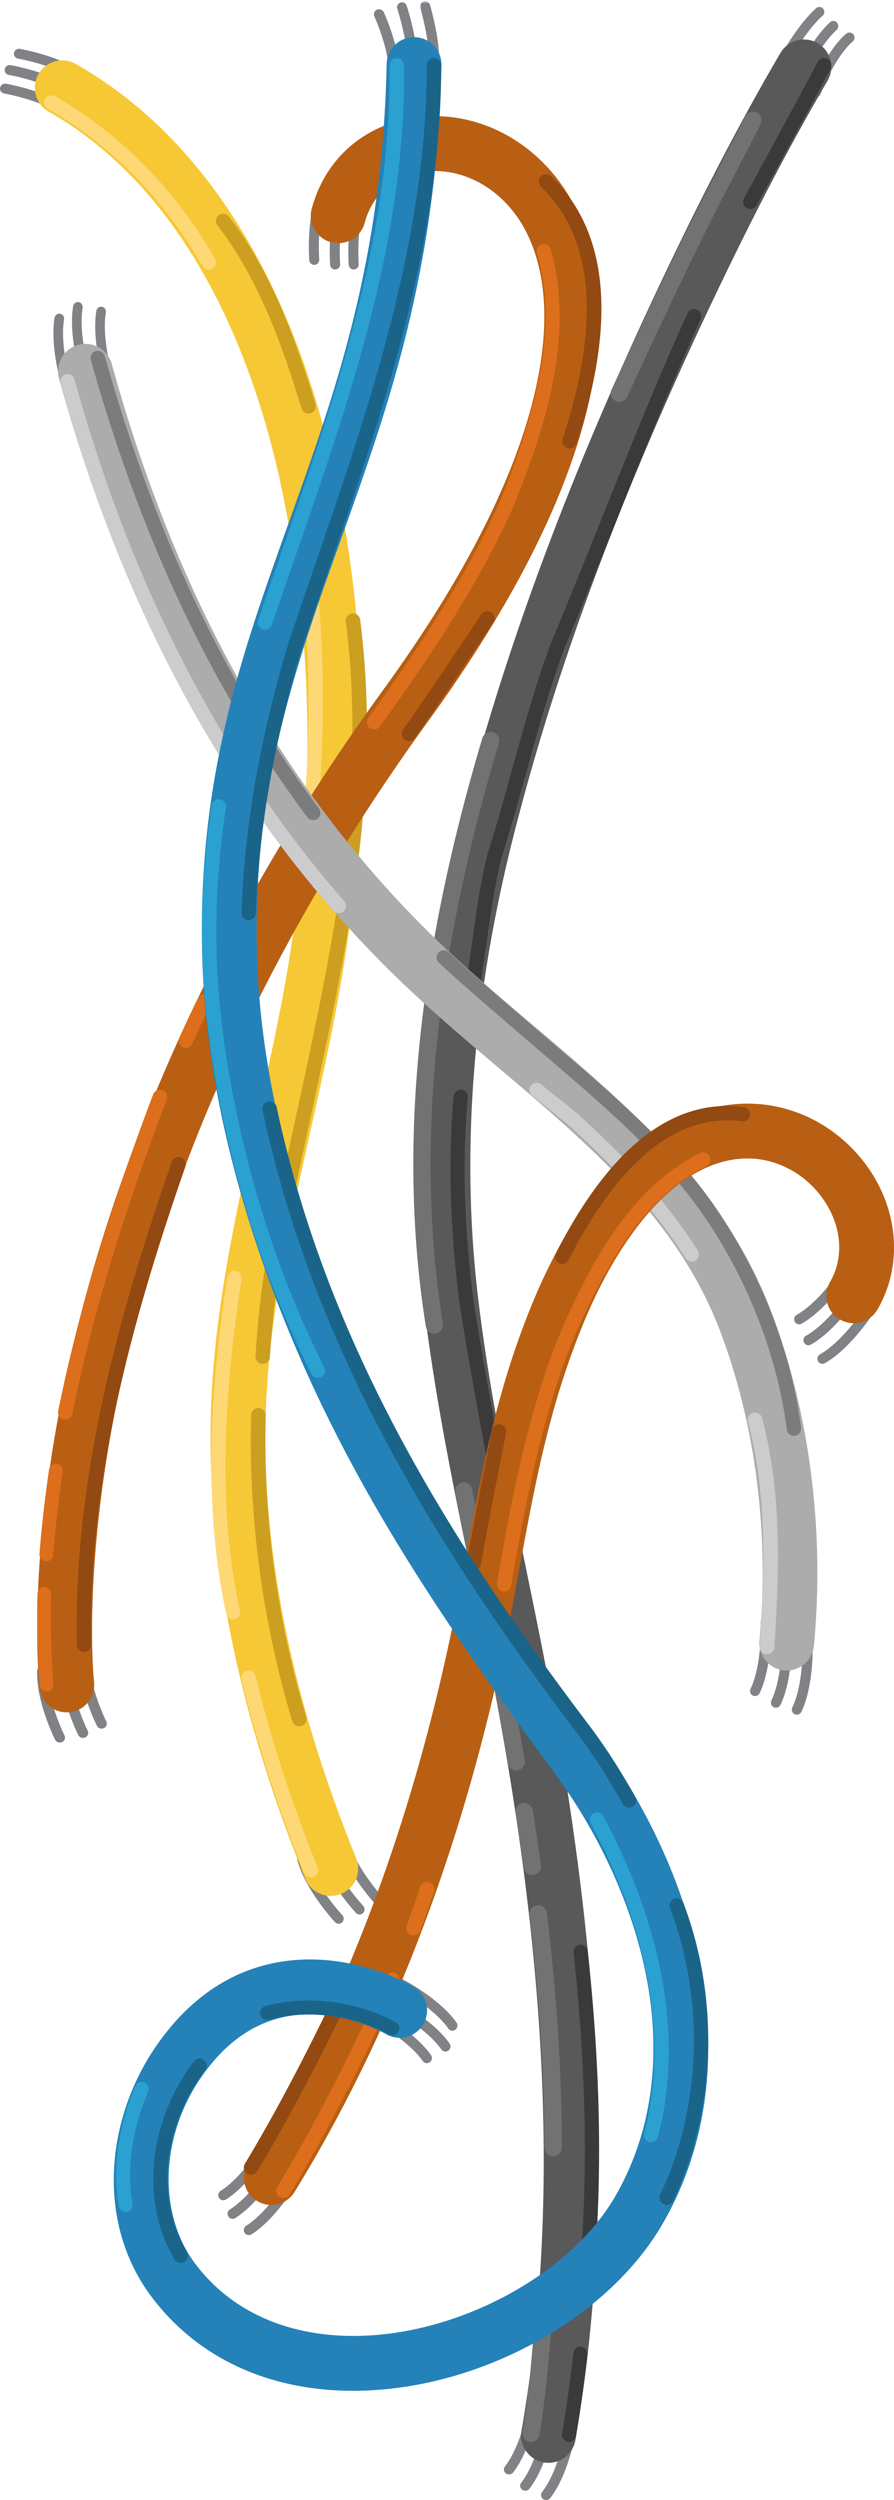 <?xml version="1.0" encoding="UTF-8"?> <svg xmlns="http://www.w3.org/2000/svg" xmlns:xlink="http://www.w3.org/1999/xlink" width="385" height="1076" viewBox="0 0 385 1076"><defs><path id="a" d="M.902.558H9.39v32.944H.902z"></path></defs><g fill="none" fill-rule="evenodd"><path fill="#808285" d="M354.16 587a2.15 2.15 0 0 1-1.884-1.118 2.198 2.198 0 0 1 .828-2.974c10.347-5.879 19.827-20.75 19.922-20.9a2.137 2.137 0 0 1 2.98-.661 2.203 2.203 0 0 1 .653 3.019c-.408.647-10.147 15.937-21.446 22.354-.334.191-.697.28-1.053.28M348.16 579a2.15 2.15 0 0 1-1.884-1.118 2.198 2.198 0 0 1 .828-2.974c10.366-5.89 19.827-20.749 19.921-20.899a2.137 2.137 0 0 1 2.98-.662 2.202 2.202 0 0 1 .654 3.02c-.408.646-10.146 15.935-21.446 22.353-.334.19-.696.28-1.053.28M344.16 570a2.15 2.15 0 0 1-1.884-1.118 2.198 2.198 0 0 1 .828-2.974c10.366-5.89 19.827-20.749 19.921-20.899a2.136 2.136 0 0 1 2.98-.662 2.202 2.202 0 0 1 .654 3.02c-.408.646-10.146 15.935-21.446 22.353-.334.19-.696.28-1.053.28M28.923 169c-.87 0-1.682-.577-1.97-1.49-.229-.723-5.583-17.885-3.454-30.712.195-1.18 1.27-1.97 2.4-1.766 1.129.205 1.885 1.327 1.69 2.507-1.95 11.75 3.253 28.445 3.306 28.612.359 1.138-.233 2.363-1.32 2.739-.217.074-.436.11-.652.11M36.923 164c-.87 0-1.681-.577-1.97-1.49-.229-.723-5.583-17.885-3.454-30.712.196-1.18 1.273-1.971 2.4-1.765 1.129.204 1.886 1.327 1.69 2.506-1.952 11.768 3.254 28.445 3.306 28.612.36 1.138-.232 2.363-1.32 2.739-.216.074-.436.11-.652.11M46.923 166c-.87 0-1.681-.577-1.97-1.49-.228-.723-5.582-17.884-3.454-30.711.195-1.18 1.271-1.97 2.399-1.767 1.129.204 1.887 1.327 1.691 2.507-1.95 11.748 3.253 28.445 3.306 28.612.359 1.138-.233 2.363-1.32 2.739-.217.074-.436.11-.652.11M135.319 114c-1.115 0-2.06-.876-2.146-2.028-.055-.735-1.284-18.134 3.7-29.66a2.137 2.137 0 0 1 2.84-1.125c1.09.489 1.583 1.784 1.104 2.892-4.546 10.515-3.36 27.393-3.347 27.562.088 1.208-.8 2.261-1.986 2.353-.056.003-.11.006-.165.006M144.319 116c-1.115 0-2.06-.876-2.146-2.028-.055-.735-1.284-18.133 3.7-29.661a2.135 2.135 0 0 1 2.84-1.123c1.09.487 1.583 1.782 1.104 2.89-4.555 10.534-3.36 27.394-3.347 27.563.09 1.208-.8 2.261-1.986 2.353-.056.005-.11.006-.165.006M152.319 116c-1.115 0-2.06-.876-2.146-2.028-.055-.735-1.284-18.133 3.7-29.661a2.135 2.135 0 0 1 2.84-1.123c1.09.487 1.583 1.782 1.104 2.89-4.555 10.534-3.36 27.394-3.347 27.563.09 1.208-.8 2.261-1.986 2.353-.056.005-.11.006-.165.006"></path><g transform="translate(180)"><mask id="b" fill="#fff"><use xlink:href="#a"></use></mask><path fill="#808285" d="M7.105 33.502a2.199 2.199 0 0 1-2.185-2.356C5.725 19.465 1.042 3.554.995 3.394A2.206 2.206 0 0 1 2.462.652a2.182 2.182 0 0 1 2.724 1.477c.202.682 4.959 16.847 4.099 29.322a2.195 2.195 0 0 1-2.18 2.051" mask="url(#b)"></path></g><path fill="#808285" d="M177.789 34a2.142 2.142 0 0 1-2.127-2.296c.782-11.355-4.501-27.721-4.555-27.886a2.152 2.152 0 0 1 1.358-2.71 2.126 2.126 0 0 1 2.688 1.37c.229.701 5.598 17.338 4.758 29.523A2.137 2.137 0 0 1 177.789 34M169.691 36c-.052 0-.105-.001-.157-.005-1.235-.083-2.165-1.114-2.08-2.303.812-11.276-6.187-26.499-6.258-26.651-.506-1.088 0-2.365 1.13-2.852 1.129-.487 2.454 0 2.96 1.088.307.66 7.528 16.352 6.638 28.714-.082 1.138-1.066 2.009-2.233 2.009M337.134 29c-.33 0-.669-.077-.984-.243a2.15 2.15 0 0 1-.91-2.892c.31-.596 7.658-14.692 16.205-22.322a2.126 2.126 0 0 1 3.014.178 2.151 2.151 0 0 1-.177 3.03c-7.953 7.099-15.179 20.954-15.25 21.094A2.136 2.136 0 0 1 337.135 29M343.125 37c-.314 0-.63-.072-.93-.224-1.056-.536-1.494-1.86-.98-2.958.312-.664 7.722-16.373 16.248-24.259a2.064 2.064 0 0 1 3 .185c.78.912.701 2.31-.177 3.122-7.902 7.31-15.177 22.736-15.25 22.89A2.12 2.12 0 0 1 343.125 37M351.21 42c-.254 0-.512-.044-.763-.135a2.182 2.182 0 0 1-1.31-2.808c.252-.677 6.247-16.628 15.189-24.504a2.22 2.22 0 0 1 3.116.182 2.174 2.174 0 0 1-.183 3.09c-8.109 7.141-13.921 22.588-13.978 22.743A2.209 2.209 0 0 1 351.21 42M33.805 35c-.475 0-.953-.149-1.355-.458-8.412-6.445-24.477-9.271-24.639-9.3-1.192-.204-1.989-1.313-1.777-2.476.21-1.162 1.345-1.94 2.542-1.733.702.122 17.317 3.048 26.587 10.15a2.099 2.099 0 0 1 .367 3.001 2.21 2.21 0 0 1-1.725.816M29.805 42c-.475 0-.953-.149-1.355-.458-8.412-6.445-24.477-9.27-24.639-9.299-1.192-.205-1.989-1.314-1.777-2.476.21-1.163 1.348-1.943 2.542-1.733.702.122 17.317 3.048 26.587 10.15a2.098 2.098 0 0 1 .367 3 2.21 2.21 0 0 1-1.725.816M27.805 50c-.475 0-.953-.149-1.355-.458-8.398-6.435-24.477-9.271-24.638-9.3-1.194-.206-1.99-1.313-1.778-2.476.21-1.162 1.345-1.944 2.542-1.731.702.12 17.317 3.046 26.587 10.15a2.098 2.098 0 0 1 .367 3 2.21 2.21 0 0 1-1.725.815M343.167 738c-.314 0-.632-.068-.933-.213a2.182 2.182 0 0 1-1.022-2.904c5.133-10.808 4.414-28.43 4.407-28.606a2.175 2.175 0 0 1 2.066-2.274c1.228-.065 2.211.876 2.264 2.077.035.766.78 18.879-4.826 30.68a2.165 2.165 0 0 1-1.956 1.24M334.167 735c-.314 0-.632-.068-.933-.213a2.182 2.182 0 0 1-1.022-2.904c5.133-10.808 4.414-28.431 4.407-28.607a2.175 2.175 0 0 1 2.066-2.274 2.153 2.153 0 0 1 2.264 2.078c.035.765.78 18.879-4.826 30.68a2.165 2.165 0 0 1-1.956 1.24M325.167 730c-.314 0-.632-.068-.933-.213a2.182 2.182 0 0 1-1.022-2.904c5.132-10.808 4.414-28.431 4.407-28.608a2.174 2.174 0 0 1 2.068-2.272 2.174 2.174 0 0 1 2.262 2.077c.035.765.778 18.879-4.826 30.68a2.165 2.165 0 0 1-1.956 1.24M235.213 1076c-.463 0-.929-.14-1.329-.43a2.1 2.1 0 0 1-.44-3.002c7.31-9.431 10.126-26.58 10.153-26.753.187-1.169 1.317-1.964 2.527-1.791 1.208.182 2.036 1.276 1.85 2.447-.12.746-3.007 18.375-10.99 28.672-.433.562-1.099.857-1.77.857M226.213 1072c-.463 0-.929-.14-1.329-.43a2.1 2.1 0 0 1-.44-3.002c7.31-9.431 10.126-26.58 10.153-26.752.187-1.17 1.32-1.967 2.527-1.792 1.208.183 2.036 1.277 1.85 2.447-.12.747-3.007 18.375-10.99 28.672-.433.562-1.099.857-1.77.857M219.213 1065c-.463 0-.929-.14-1.328-.43a2.1 2.1 0 0 1-.44-3.002c7.323-9.449 10.125-26.58 10.151-26.753.188-1.17 1.317-1.962 2.528-1.792 1.208.181 2.036 1.277 1.85 2.447-.12.747-3.006 18.375-10.989 28.673-.434.562-1.1.857-1.772.857M107.16 962c-.72 0-1.426-.367-1.834-1.033a2.212 2.212 0 0 1 .692-3.02c10.071-6.367 18.87-21.698 18.957-21.852a2.137 2.137 0 0 1 2.947-.799 2.21 2.21 0 0 1 .789 2.992c-.38.669-9.418 16.43-20.414 23.381-.355.225-.748.331-1.138.331M100.16 955c-.72 0-1.426-.367-1.834-1.033a2.212 2.212 0 0 1 .692-3.02c10.071-6.367 18.87-21.698 18.957-21.852a2.137 2.137 0 0 1 2.947-.799 2.21 2.21 0 0 1 .789 2.992c-.38.669-9.418 16.43-20.414 23.381-.355.225-.748.331-1.138.331M96.16 947c-.72 0-1.426-.367-1.834-1.033a2.212 2.212 0 0 1 .692-3.02c10.071-6.366 18.87-21.698 18.958-21.852a2.135 2.135 0 0 1 2.946-.799 2.209 2.209 0 0 1 .789 2.992c-.38.669-9.418 16.432-20.414 23.381-.355.225-.748.331-1.138.331M194.834 874a2.15 2.15 0 0 1-1.76-.918c-6.984-9.878-22.702-17.805-22.86-17.885-1.074-.537-1.52-1.861-.993-2.958.528-1.095 1.822-1.552 2.901-1.012.684.342 16.857 8.502 24.469 19.27.7.99.48 2.371-.491 3.086a2.133 2.133 0 0 1-1.266.417M191.834 883a2.15 2.15 0 0 1-1.76-.918c-6.984-9.877-22.702-17.805-22.86-17.884-1.074-.537-1.52-1.861-.993-2.958.528-1.096 1.822-1.554 2.901-1.012.684.341 16.857 8.501 24.469 19.269.7.99.48 2.371-.491 3.086a2.133 2.133 0 0 1-1.266.417M183.834 888a2.15 2.15 0 0 1-1.76-.918c-6.984-9.878-22.702-17.805-22.86-17.885-1.074-.537-1.52-1.861-.993-2.958.528-1.095 1.824-1.552 2.901-1.012.684.342 16.857 8.502 24.469 19.27.7.99.48 2.371-.491 3.086a2.133 2.133 0 0 1-1.266.417M145.856 828a2.114 2.114 0 0 1-1.546-.676c-.515-.552-12.663-13.645-16.227-26.519-.325-1.17.337-2.389 1.475-2.722 1.14-.328 2.326.347 2.65 1.517 3.269 11.807 15.076 24.543 15.194 24.67.82.877.793 2.273-.06 3.116-.416.41-.952.614-1.486.614M154.855 824a2.114 2.114 0 0 1-1.546-.676c-.515-.552-12.662-13.646-16.226-26.52-.325-1.17.337-2.388 1.475-2.722 1.14-.326 2.326.348 2.65 1.518 3.275 11.828 15.075 24.543 15.194 24.669a2.246 2.246 0 0 1-.062 3.116c-.415.411-.95.615-1.485.615M163.855 821a2.114 2.114 0 0 1-1.546-.676c-.515-.552-12.662-13.645-16.226-26.519-.325-1.17.337-2.388 1.475-2.722 1.14-.329 2.326.348 2.65 1.517 3.275 11.828 15.075 24.543 15.194 24.669a2.246 2.246 0 0 1-.062 3.116c-.415.411-.95.615-1.485.615M25.753 750c-.838 0-1.643-.45-2.03-1.222-.337-.673-8.255-16.64-7.695-29.71.05-1.188 1.117-2.154 2.339-2.062 1.241.048 2.205 1.05 2.155 2.238-.516 12.01 7.179 27.516 7.256 27.671.538 1.072.065 2.359-1.055 2.873a2.323 2.323 0 0 1-.97.212M35.752 748c-.838 0-1.642-.45-2.029-1.222-.336-.673-8.254-16.642-7.695-29.71.052-1.19 1.108-2.147 2.339-2.063 1.24.048 2.206 1.051 2.154 2.238-.513 11.987 7.18 27.517 7.257 27.672.538 1.073.065 2.359-1.056 2.873a2.337 2.337 0 0 1-.97.212M43.753 744c-.838 0-1.643-.45-2.03-1.222-.337-.673-8.255-16.64-7.695-29.709.05-1.188 1.104-2.163 2.339-2.062 1.241.048 2.205 1.051 2.155 2.238-.516 12.01 7.179 27.515 7.256 27.67.538 1.072.065 2.359-1.055 2.873a2.323 2.323 0 0 1-.97.212"></path><path fill="#585958" d="M236.22 1060c-.666 0-1.34-.057-2.018-.175-6.408-1.108-10.706-7.21-9.6-13.633 16.327-94.782 11.818-200.323-14.189-332.142-2.362-11.968-4.87-24.148-7.295-35.927-7.945-38.595-16.162-78.501-20.822-118.542-7.6-65.29-2.041-135.137 16.52-207.603 17.985-70.214 44.753-142.864 81.835-222.097 19.79-42.286 37.4-76.304 55.42-107.054 3.294-5.62 10.507-7.501 16.115-4.2 5.608 3.3 7.483 10.53 4.191 16.149-17.643 30.107-34.93 63.512-54.407 105.124-36.45 77.884-62.73 149.175-80.344 217.945-17.84 69.648-23.204 136.601-15.94 199.002 4.54 39.015 12.65 78.41 20.495 116.508 2.434 11.825 4.952 24.054 7.332 36.119 26.585 134.743 31.126 243.014 14.295 340.732-.99 5.742-5.966 9.794-11.589 9.794"></path><path fill="#727272" d="M266.697 173a3.658 3.658 0 0 1-1.56-.35 3.725 3.725 0 0 1-1.79-4.94l.61-1.311c13.87-29.887 28.213-60.792 43.643-90.449a4668.15 4668.15 0 0 0 13.413-25.934 3.69 3.69 0 0 1 4.98-1.603 3.725 3.725 0 0 1 1.596 5.005 4674.202 4674.202 0 0 1-13.435 25.978c-15.35 29.507-29.656 60.333-43.493 90.145l-.61 1.313a3.698 3.698 0 0 1-3.354 2.146M187.043 574a3.716 3.716 0 0 1-3.661-3.14c-11.976-75.333-4.01-158.156 24.349-253.2a3.707 3.707 0 0 1 4.621-2.501 3.732 3.732 0 0 1 2.491 4.642c-28.033 93.945-35.925 175.682-24.13 249.883a3.728 3.728 0 0 1-3.08 4.27c-.199.031-.396.046-.59.046M222.29 762a3.706 3.706 0 0 1-3.649-3.107c-4.3-25.945-9.49-51.435-14.508-76.083-2.702-13.267-5.493-26.986-8.066-40.393a3.716 3.716 0 0 1 2.94-4.35 3.708 3.708 0 0 1 4.336 2.947c2.564 13.365 5.352 27.062 8.05 40.31 5.032 24.715 10.237 50.27 14.556 76.353A3.712 3.712 0 0 1 222.29 762M229.245 807c-1.845 0-3.453-1.343-3.71-3.198a1365.3 1365.3 0 0 0-3.49-23.536c-.317-2.02 1.085-3.91 3.132-4.224 2.051-.304 3.964 1.07 4.28 3.091 1.272 8.098 2.45 16.059 3.508 23.663.281 2.024-1.154 3.892-3.205 4.17a3.843 3.843 0 0 1-.515.034M238.238 928c-2.075 0-3.758-1.671-3.762-3.735-.048-31.513-2.158-64.25-6.45-100.08a3.744 3.744 0 0 1 3.291-4.157 3.752 3.752 0 0 1 4.18 3.272c4.327 36.125 6.454 69.147 6.503 100.952.004 2.067-1.68 3.744-3.756 3.748h-.006zM228.684 1051a3.64 3.64 0 0 1-.631-.055c-2-.35-3.345-2.281-2.999-4.313 2.458-14.444 3.59-28.111 4.789-42.581.264-3.184.53-6.394.813-9.647.18-2.053 1.98-3.566 3.988-3.39 2.025.181 3.52 1.993 3.342 4.045-.284 3.245-.547 6.444-.81 9.616-1.213 14.637-2.36 28.463-4.872 43.229-.309 1.816-1.863 3.096-3.62 3.096"></path><path fill="#3A3A3A" d="M323.118 90a3.102 3.102 0 0 1-1.484-.378 3.13 3.13 0 0 1-1.256-4.238c3.514-6.502 7.053-12.99 10.593-19.476 6.999-12.828 14.236-26.093 21.147-39.238a3.118 3.118 0 0 1 4.215-1.309 3.13 3.13 0 0 1 1.306 4.225c-6.935 13.186-14.182 26.473-21.192 39.322-3.536 6.48-7.071 12.96-10.583 19.454A3.117 3.117 0 0 1 323.118 90M203.112 430a3.104 3.104 0 0 1-3.06-3.666c1.439-7.859 2.522-15.558 3.57-23.004 1.722-12.245 3.349-23.811 6.433-36.143l.056-.193c4.009-12.524 7.457-25.019 10.794-37.101 4.867-17.637 9.9-35.873 16.605-53.741 7.687-18.257 15.085-36.7 22.238-54.537 11.433-28.51 23.256-57.99 36.313-86.79a3.109 3.109 0 0 1 4.113-1.548 3.106 3.106 0 0 1 1.548 4.112c-13 28.674-24.797 58.09-36.205 86.537-7.163 17.861-14.57 36.33-22.234 54.523-6.56 17.492-11.334 34.787-16.387 53.095-3.343 12.111-6.8 24.636-10.834 37.247-2.99 11.98-4.59 23.358-6.285 35.404-1.056 7.508-2.147 15.273-3.612 23.258a3.108 3.108 0 0 1-3.053 2.547M216.936 655c-1.463 0-2.758-1.067-3.013-2.579-2.061-12.206-4.31-24.504-6.49-36.396-3.327-18.179-6.77-36.975-9.726-56.46-3.987-32.323-4.746-60.997-2.334-87.746.155-1.706 1.65-2.956 3.328-2.807 1.683.156 2.921 1.665 2.767 3.372-2.405 26.666-1.674 54.095 2.299 86.324 2.932 19.303 6.364 38.052 9.684 56.184 2.182 11.913 4.437 24.233 6.505 36.482.285 1.689-.835 3.292-2.5 3.581a3.1 3.1 0 0 1-.52.045M253.708 968c-.065 0-.13-.002-.196-.006-1.692-.108-2.978-1.58-2.87-3.29 1.928-30.838 1.57-62.583-1.097-97.054a916.48 916.48 0 0 0-2.527-27.215c-.184-1.703 1.036-3.232 2.72-3.417a3.075 3.075 0 0 1 3.384 2.746c1 9.288 1.855 18.507 2.544 27.404 2.69 34.764 3.05 66.796 1.103 97.926-.103 1.643-1.453 2.906-3.061 2.906M245.032 1051c-.17 0-.344-.015-.518-.044-1.647-.29-2.753-1.879-2.47-3.552a646.875 646.875 0 0 0 4.92-34.683c.194-1.686 1.688-2.902 3.356-2.699 1.662.196 2.852 1.721 2.66 3.407a654.362 654.362 0 0 1-4.967 35.02c-.255 1.496-1.535 2.551-2.98 2.551"></path><path fill="#F6C836" d="M142.44 816c-4.667 0-9.09-2.778-10.953-7.363-30.461-74.877-43.984-145.934-40.197-211.2 2.294-39.528 10.975-78.405 19.37-116.003 4.523-20.259 9.202-41.207 12.765-61.822 12.694-73.43 11.863-144.395-2.467-210.926-7.636-35.45-19.283-66.777-34.617-93.111C68.808 85.468 46.813 62.749 20.97 48.05c-5.671-3.224-7.65-10.428-4.419-16.091 3.23-5.66 10.449-7.635 16.117-4.41 29.517 16.785 54.45 42.413 74.106 76.167 16.586 28.481 29.133 62.13 37.292 100.01 14.969 69.496 15.86 143.48 2.65 219.9-3.66 21.177-8.401 42.409-12.986 62.942-8.19 36.681-16.66 74.612-18.844 112.234-3.584 61.739 9.37 129.352 38.498 200.958 2.456 6.035-.455 12.917-6.502 15.37a11.81 11.81 0 0 1-4.442.87"></path><path fill="#CC9F21" d="M132.864 178c-1.342 0-2.585-.86-2.996-2.195-7.86-25.517-17.788-54.757-36.233-78.84a3.072 3.072 0 0 1 .608-4.338 3.158 3.158 0 0 1 4.389.601c19.065 24.893 29.214 54.745 37.231 80.773.504 1.636-.43 3.366-2.085 3.864a3.165 3.165 0 0 1-.914.135M113.122 587a3.111 3.111 0 0 1-3.114-3.32c.915-13.137 2.125-27.286 4.765-41.748 3.942-21.042 8.512-42.153 12.932-62.569 15.644-72.26 30.42-140.512 21.21-211.861a3.108 3.108 0 0 1 2.696-3.476 3.107 3.107 0 0 1 3.49 2.685c9.345 72.407-5.54 141.166-21.3 213.961-4.411 20.375-8.972 41.443-12.896 62.386-2.584 14.15-3.774 28.093-4.676 41.051a3.114 3.114 0 0 1-3.107 2.891M128.865 743a3.135 3.135 0 0 1-3.002-2.221c-12.808-42.547-18.931-88.104-17.71-131.752.048-1.718 1.529-3.103 3.218-3.024 1.73.048 3.094 1.48 3.046 3.197-1.204 42.994 4.831 87.878 17.45 129.797a3.108 3.108 0 0 1-2.104 3.872c-.3.089-.601.131-.898.131"></path><path fill="#FFD876" d="M89.882 116a3.127 3.127 0 0 1-2.712-1.558c-16.787-29.08-39.201-51.851-66.62-67.68a3.074 3.074 0 0 1-1.125-4.226 3.134 3.134 0 0 1 4.267-1.114c28.38 16.382 51.56 39.918 68.896 69.954a3.074 3.074 0 0 1-1.16 4.216 3.125 3.125 0 0 1-1.546.408M131.068 385c-.109 0-.22-.005-.332-.017-1.683-.184-2.898-1.71-2.718-3.411 4.213-39.525 8.095-91.615.65-144.037-.24-1.693.923-3.26 2.599-3.505a3.075 3.075 0 0 1 3.467 2.626c7.541 53.102 3.63 105.693-.622 145.58-.17 1.586-1.498 2.764-3.044 2.764M100.349 697c-1.397 0-2.656-.994-2.966-2.45-11.142-52.083-5.547-104.805.573-144.916.259-1.7 1.82-2.862 3.473-2.596 1.659.265 2.793 1.857 2.534 3.558-11.493 75.338-6.38 115.794-.642 142.622.36 1.68-.679 3.341-2.318 3.709-.22.048-.439.073-.654.073M133.92 808c-1.217 0-2.37-.73-2.856-1.937-11.41-28.287-20.486-56.29-26.976-83.23a3.103 3.103 0 0 1 2.267-3.745 3.081 3.081 0 0 1 3.72 2.283c6.42 26.642 15.402 54.352 26.697 82.36a3.108 3.108 0 0 1-1.694 4.04 3.06 3.06 0 0 1-1.158.229"></path><path fill="#B85F14" d="M28.753 737c-5.911 0-11.01-4.427-11.704-10.442-.234-2.02-5.535-50.353 10.125-127.757 14.347-70.909 49.9-180.829 137.804-301.803 35.24-48.498 57.361-92.164 65.75-129.784 8.165-36.617 1.254-58.695-5.98-70.768-9.545-15.924-26.254-24.75-42.57-22.485-12.677 1.76-21.843 9.77-25.145 21.98-1.703 6.292-8.184 10.012-14.473 8.31-6.29-1.704-10.01-8.186-8.307-14.479 5.808-21.466 22.512-36.118 44.684-39.195 25.708-3.573 51.633 9.671 66.051 33.73 9.443 15.76 18.633 43.829 8.773 88.047-9.096 40.792-32.545 87.399-69.695 138.525-46.943 64.605-108.214 167.609-133.522 291.432-15.139 74.066-10.103 121.086-10.051 121.552.731 6.47-3.916 12.32-10.385 13.06-.455.05-.908.077-1.355.077"></path><path fill="#DD6E1B" d="M161.086 314a3.06 3.06 0 0 1-1.808-.59 3.117 3.117 0 0 1-.69-4.338c20.86-28.989 42.202-60.434 57.006-93.938 23.634-58.363 21.18-86.435 15.66-106.186a3.108 3.108 0 0 1 2.135-3.83 3.082 3.082 0 0 1 3.807 2.149c10.347 37.005-2.241 76.523-15.921 110.3-15.071 34.115-36.63 65.885-57.686 95.148a3.08 3.08 0 0 1-2.503 1.285M80.055 451c-.434 0-.874-.096-1.293-.298-1.528-.74-2.189-2.62-1.473-4.2 2.53-5.592 5.199-11.238 7.93-16.777.769-1.555 2.608-2.171 4.112-1.38 1.504.793 2.102 2.694 1.335 4.248a551.646 551.646 0 0 0-7.84 16.586c-.52 1.148-1.622 1.821-2.771 1.821M28.126 611c-.203 0-.408-.02-.614-.06-1.69-.334-2.788-1.967-2.451-3.644 6.615-32.96 16.47-67.898 30.127-106.809a1285.757 1285.757 0 0 1 10.766-29.477 3.129 3.129 0 0 1 4.02-1.811 3.092 3.092 0 0 1 1.826 3.99 1273.553 1273.553 0 0 0-10.715 29.337c-13.56 38.638-23.342 73.305-29.9 105.98a3.117 3.117 0 0 1-3.06 2.494M19.968 672c-.082 0-.165-.004-.25-.011-1.631-.142-2.843-1.641-2.708-3.35.931-11.745 2.309-23.859 4.096-36.005.249-1.693 1.763-2.868 3.38-2.595 1.62.261 2.729 1.845 2.479 3.541-1.765 12.004-3.127 23.97-4.047 35.573-.128 1.622-1.424 2.847-2.95 2.847M20.05 728c-1.52 0-2.808-1.219-2.933-2.828-.99-12.782-1.324-25.964-.994-39.176.043-1.697 1.397-3.062 3.022-2.994 1.626.045 2.91 1.457 2.868 3.154-.324 12.994.004 25.954.977 38.522.131 1.692-1.077 3.176-2.7 3.312-.08.006-.16.01-.24.01"></path><path fill="#934912" d="M245.3 193a3.18 3.18 0 0 1-.974-.152c-1.659-.53-2.568-2.288-2.03-3.924 16.489-50.225 13.345-86.754-9.343-108.577a3.086 3.086 0 0 1-.056-4.405 3.184 3.184 0 0 1 4.463-.057c24.55 23.614 28.232 62.292 10.941 114.959-.432 1.319-1.67 2.156-3.001 2.156M176.085 319c-.618 0-1.241-.186-1.783-.573a3.136 3.136 0 0 1-.734-4.345c9.639-13.725 18.573-27.043 28.034-41.142l5.757-8.574a3.07 3.07 0 0 1 4.287-.829 3.134 3.134 0 0 1 .821 4.327l-5.753 8.57c-9.48 14.128-18.433 27.472-28.108 41.252a3.077 3.077 0 0 1-2.521 1.314M36.175 711a3.107 3.107 0 0 1-3.1-3.046C31.58 632.906 52.907 560.762 73.966 500.09a3.098 3.098 0 0 1 3.949-1.915 3.108 3.108 0 0 1 1.91 3.956c-20.877 60.153-42.023 131.632-40.549 205.7a3.105 3.105 0 0 1-3.039 3.17h-.063z"></path><path fill="#ABACAB" d="M338.806 719c-.376 0-.753-.019-1.133-.055-6.477-.618-11.227-6.377-10.61-12.863 4.362-45.788-1.688-93.173-17.037-133.424-18.218-47.777-55.868-79.663-95.726-113.42-12.605-10.675-25.638-21.713-37.91-33.227C106.185 360.136 55.393 271.626 25.428 162.94c-1.732-6.28 1.95-12.776 8.22-14.51 6.268-1.738 12.76 1.95 14.49 8.232C76.936 261.1 125.506 345.932 192.5 408.795c11.836 11.104 24.636 21.945 37.014 32.428 40.383 34.202 82.14 69.568 102.524 123.02 16.616 43.577 23.18 94.746 18.48 144.08-.58 6.104-5.71 10.677-11.712 10.677"></path><path fill="#CCC" d="M145.899 393a3.09 3.09 0 0 1-2.333-1.059c-21.177-24.18-40.43-51.223-57.227-80.373-16.295-28.278-30.634-59.123-42.616-91.676-6.499-17.654-12.424-36.144-17.61-54.955a3.101 3.101 0 1 1 5.98-1.656c5.141 18.645 11.012 36.97 17.451 54.46 11.862 32.224 26.05 62.746 42.168 90.72 16.594 28.8 35.609 55.508 56.517 79.383A3.108 3.108 0 0 1 145.9 393M297.9 543a3.099 3.099 0 0 1-2.624-1.44c-11.53-18.198-27.037-35.947-48.807-55.858-2.944-2.693-6.4-5.425-9.743-8.066-2.576-2.035-5.24-4.14-7.652-6.213a3.077 3.077 0 0 1-.32-4.354 3.11 3.11 0 0 1 4.372-.319c2.316 1.99 4.81 3.962 7.453 6.05 3.43 2.71 6.975 5.511 10.086 8.354 22.185 20.292 38.027 38.438 49.855 57.111a3.077 3.077 0 0 1-.967 4.258 3.09 3.09 0 0 1-1.652.477M330.323 712c-.066 0-.132-.002-.2-.006-1.736-.107-3.055-1.574-2.947-3.278 2.09-32.765 3.275-64.828-5.077-96.856-.432-1.654.585-3.34 2.27-3.761 1.684-.428 3.402.575 3.833 2.227 8.58 32.903 7.385 65.497 5.262 98.776-.105 1.638-1.49 2.898-3.141 2.898"></path><path fill="#7C7C7C" d="M134.885 353c-.952 0-1.891-.43-2.502-1.248-16.602-22.152-31.773-46.457-45.092-72.24-12.53-24.259-23.849-50.666-33.64-78.488-5.183-14.729-10.072-30.234-14.534-46.086a3.098 3.098 0 0 1 2.16-3.822 3.12 3.12 0 0 1 3.844 2.15c4.426 15.727 9.276 31.106 14.415 45.71 9.697 27.552 20.901 53.696 33.302 77.702 13.16 25.479 28.147 49.49 44.543 71.368a3.089 3.089 0 0 1-.636 4.339 3.11 3.11 0 0 1-1.86.615M341.893 618a3.107 3.107 0 0 1-3.077-2.717c-3.936-31.252-16.468-63.694-35.282-91.352-17.367-25.526-41.884-46.552-65.594-66.887l-5.26-4.515c-2.776-2.387-5.555-4.77-8.336-7.152-11.694-10.018-23.783-20.377-35.339-30.986a3.103 3.103 0 1 1 4.196-4.573c11.479 10.536 23.529 20.86 35.18 30.844 2.785 2.384 5.568 4.77 8.346 7.16l5.253 4.509c24.019 20.599 48.855 41.9 66.683 68.107 19.357 28.453 32.254 61.861 36.312 94.069a3.102 3.102 0 0 1-3.082 3.493"></path><path fill="#B85F14" d="M116.796 949c-2.112 0-4.25-.565-6.18-1.753-5.55-3.418-7.28-10.69-3.861-16.24 12.347-20.05 23.887-41.662 34.298-64.234 11.974-25.96 22.689-53.706 31.847-82.466 10.245-32.171 18.777-66.36 25.356-101.614.683-3.663 1.358-7.322 2.033-10.98 5.531-30.001 11.251-61.023 21.55-91.018 9.322-27.145 19.623-47.847 32.418-65.149 11.523-15.583 24.366-26.873 38.173-33.556 12.797-6.195 26.45-8.33 39.48-6.174 11.866 1.964 22.976 7.375 32.131 15.65 8.77 7.927 15.166 17.912 18.492 28.876 3.534 11.646 3.263 24.07-.76 34.986a53.7 53.7 0 0 1-3.89 8.275c-3.26 5.645-10.484 7.577-16.126 4.315-5.647-3.26-7.58-10.48-4.317-16.124a30.29 30.29 0 0 0 2.177-4.63c2.257-6.122 2.371-13.213.322-19.968-2.054-6.767-6.22-13.236-11.733-18.217-5.707-5.161-12.864-8.666-20.153-9.873-8.19-1.358-16.953.073-25.332 4.131-10.332 5.001-20.25 13.865-29.479 26.344-11.317 15.305-20.556 33.983-29.07 58.78-9.731 28.334-15.04 57.138-20.662 87.632-.678 3.675-1.356 7.351-2.043 11.029-6.757 36.21-15.528 71.35-26.068 104.447-9.452 29.686-20.523 58.347-32.904 85.19-10.805 23.426-22.794 45.875-35.635 66.725A11.8 11.8 0 0 1 116.796 949"></path><path fill="#DD6E1B" d="M217.115 685a3.11 3.11 0 0 1-3.072-3.626c5.813-34.52 12.94-70.989 25.612-103.812 5.795-13.72 13.755-31.339 24.293-46.699 11.195-16.32 23.484-27.619 37.567-34.542a3.111 3.111 0 0 1 2.747 5.581c-28.798 14.157-45.903 47.369-58.838 77.99-12.436 32.216-19.484 68.316-25.244 102.514a3.111 3.111 0 0 1-3.065 2.594M178.143 833c-.357 0-.72-.062-1.075-.191a3.172 3.172 0 0 1-1.878-4.058 528.955 528.955 0 0 0 5.679-16.567c.54-1.662 2.315-2.571 3.963-2.026a3.168 3.168 0 0 1 2.012 3.99 533.985 533.985 0 0 1-5.748 16.768 3.146 3.146 0 0 1-2.953 2.084M122.1 946a3.073 3.073 0 0 1-1.6-.447 3.123 3.123 0 0 1-1.053-4.278c15.625-26.003 30.442-54.744 46.626-90.45a3.097 3.097 0 0 1 4.109-1.544 3.12 3.12 0 0 1 1.538 4.124c-16.286 35.93-31.208 64.875-46.96 91.09A3.101 3.101 0 0 1 122.1 946"></path><path fill="#934912" d="M242.085 544c-.474 0-.954-.11-1.406-.342a3.106 3.106 0 0 1-1.338-4.172c23.406-45.827 50.642-67.029 80.975-63.004a3.096 3.096 0 0 1 2.657 3.477 3.083 3.083 0 0 1-3.464 2.667c-27.476-3.64-52.586 16.442-74.674 59.688a3.088 3.088 0 0 1-2.75 1.686M204.07 676c-.178 0-.359-.016-.54-.048-1.669-.299-2.779-1.907-2.482-3.589 2.81-15.934 5.788-31.042 8.94-47.038l1.936-9.832a3.074 3.074 0 0 1 3.604-2.435c1.661.331 2.742 1.96 2.413 3.637l-1.936 9.838c-3.147 15.964-6.12 31.042-8.92 46.914a3.075 3.075 0 0 1-3.014 2.553M108.098 936a3.1 3.1 0 0 1-2.653-4.701c11.904-19.771 23.555-41.554 36.664-68.55a3.098 3.098 0 0 1 4.144-1.436 3.102 3.102 0 0 1 1.435 4.145c-13.192 27.167-24.927 49.107-36.93 69.041a3.098 3.098 0 0 1-2.66 1.501"></path><path fill="#2482B8" d="M152.021 1029c-36.398 0-66.963-14.157-86.696-40.361-11.483-15.25-17.099-34.054-16.24-54.379.78-18.468 7.05-37.251 17.652-52.888 23.048-33.988 52.35-39.32 72.867-37.8 21.615 1.597 37.852 11.14 38.533 11.545 5.598 3.334 7.435 10.577 4.102 16.18-3.324 5.59-10.536 7.434-16.13 4.127-.256-.147-12.857-7.37-29.013-8.36-20.464-1.26-37.582 8.016-50.837 27.563-17.35 25.584-18.21 58.4-2.093 79.805 16.325 21.677 42.9 32.592 74.845 30.757 42.478-2.454 86.93-27.47 105.695-59.487 15.415-26.298 20.281-58.332 14.073-92.64-5.513-30.458-19.723-62.419-40.015-89.994-46.795-63.585-91.29-127.326-121.353-207.817-19.02-50.92-29.234-99.525-30.356-144.463-1.91-76.427 17.168-129.672 37.366-186.042 19.798-55.253 40.269-112.385 42.098-197.195.14-6.518 5.524-11.73 12.047-11.546 6.514.14 11.68 5.538 11.538 12.056-1.911 88.65-23.041 147.622-43.476 204.653-19.433 54.236-37.788 105.464-35.99 177.483 1.057 42.31 10.77 88.333 28.87 136.789 29.001 77.643 72.485 139.894 118.251 202.083 22.385 30.418 38.093 65.855 44.234 99.787 7.226 39.936 1.37 77.557-16.937 108.79-22.83 38.947-74.103 68.19-124.686 71.11-2.815.163-5.598.244-8.349.244"></path><path fill="#2AA1D1" d="M114.127 271c-.332 0-.669-.052-.999-.162a3.095 3.095 0 0 1-1.963-3.929c3.227-9.492 6.574-19.132 9.81-28.455 23.515-67.742 47.83-137.79 46.74-210.307-.027-1.712 1.352-3.12 3.078-3.145 1.712-.062 3.145 1.342 3.17 3.053 1.108 73.6-23.39 144.171-47.08 212.418-3.232 9.314-6.576 18.944-9.795 28.416a3.125 3.125 0 0 1-2.961 2.111M136.918 593a3.082 3.082 0 0 1-2.753-1.7c-14.141-28.036-25.396-58.369-33.452-90.156-9.046-35.695-13.53-67.746-13.707-97.984-.108-18.294 1.289-37.309 4.152-56.516a3.09 3.09 0 0 1 3.508-2.61 3.103 3.103 0 0 1 2.593 3.532c-2.817 18.891-4.191 37.584-4.085 55.558.175 29.725 4.596 61.285 13.516 96.485 7.944 31.346 19.038 61.249 32.975 88.878a3.116 3.116 0 0 1-1.353 4.175 3.054 3.054 0 0 1-1.394.338M280.369 922c-.265 0-.533-.035-.8-.107-1.644-.444-2.62-2.15-2.18-3.81 7.287-27.48 9.211-72.946-23.022-133.498-.805-1.514-.242-3.4 1.257-4.214a3.067 3.067 0 0 1 4.174 1.267c33.188 62.349 31.124 109.488 23.547 138.054a3.089 3.089 0 0 1-2.976 2.308M54.092 952c-1.425 0-2.69-1.045-2.955-2.538-2.82-15.925-.368-33.765 7.093-51.593.656-1.57 2.427-2.29 3.95-1.616 1.526.674 2.231 2.492 1.574 4.061-6.992 16.705-9.31 33.315-6.7 48.04.298 1.68-.785 3.29-2.42 3.597a3.01 3.01 0 0 1-.542.049"></path><path fill="#1B6489" d="M107.118 396l-.1-.001a3.114 3.114 0 0 1-3.016-3.207c1.143-36.215 7.89-75.095 20.057-115.556 3.748-11.224 7.62-22.512 11.365-33.43 23.767-69.29 48.343-140.938 48.343-215.696a3.114 3.114 0 0 1 3.116-3.11A3.113 3.113 0 0 1 190 28.11c0 75.793-24.747 147.94-48.678 217.712-3.742 10.905-7.61 22.18-11.321 33.29-11.982 39.856-18.643 78.198-19.77 113.877a3.113 3.113 0 0 1-3.113 3.011M270.9 778a3.102 3.102 0 0 1-2.706-1.58c-6.412-11.393-12.5-20.843-19.161-29.744-35.933-47.307-62.543-88.008-83.73-128.074-25.063-47.391-42.15-93.463-52.234-140.843a3.108 3.108 0 0 1 2.387-3.689 3.099 3.099 0 0 1 3.681 2.392c9.963 46.81 26.859 92.352 51.648 139.227 21.026 39.76 47.463 80.19 83.198 127.238 6.84 9.14 13.068 18.806 19.616 30.436a3.115 3.115 0 0 1-1.177 4.237c-.483.27-1.007.4-1.523.4M287.097 949a3.104 3.104 0 0 1-2.797-4.433c17.737-37.45 19.308-83.566 4.201-123.36a3.105 3.105 0 0 1 1.795-4.004 3.098 3.098 0 0 1 3.998 1.797c15.695 41.345 14.052 89.28-4.395 128.225a3.1 3.1 0 0 1-2.802 1.775M77.802 974a3.07 3.07 0 0 1-2.651-1.518c-3.622-6.151-6.212-12.914-7.696-20.098-4.475-21.65 1.514-46.01 16.018-65.164a3.068 3.068 0 0 1 4.312-.59 3.1 3.1 0 0 1 .587 4.332c-13.442 17.75-19.008 40.242-14.89 60.166 1.346 6.518 3.69 12.645 6.965 18.209a3.098 3.098 0 0 1-1.082 4.233 3.054 3.054 0 0 1-1.563.43M168.91 876c-.493 0-.993-.118-1.458-.362-16.02-8.463-35.284-10.833-51.53-6.342-1.643.452-3.345-.487-3.806-2.103-.46-1.614.495-3.29 2.137-3.745 17.747-4.904 38.726-2.348 56.12 6.838a3.014 3.014 0 0 1 1.26 4.113A3.099 3.099 0 0 1 168.91 876"></path></g></svg> 